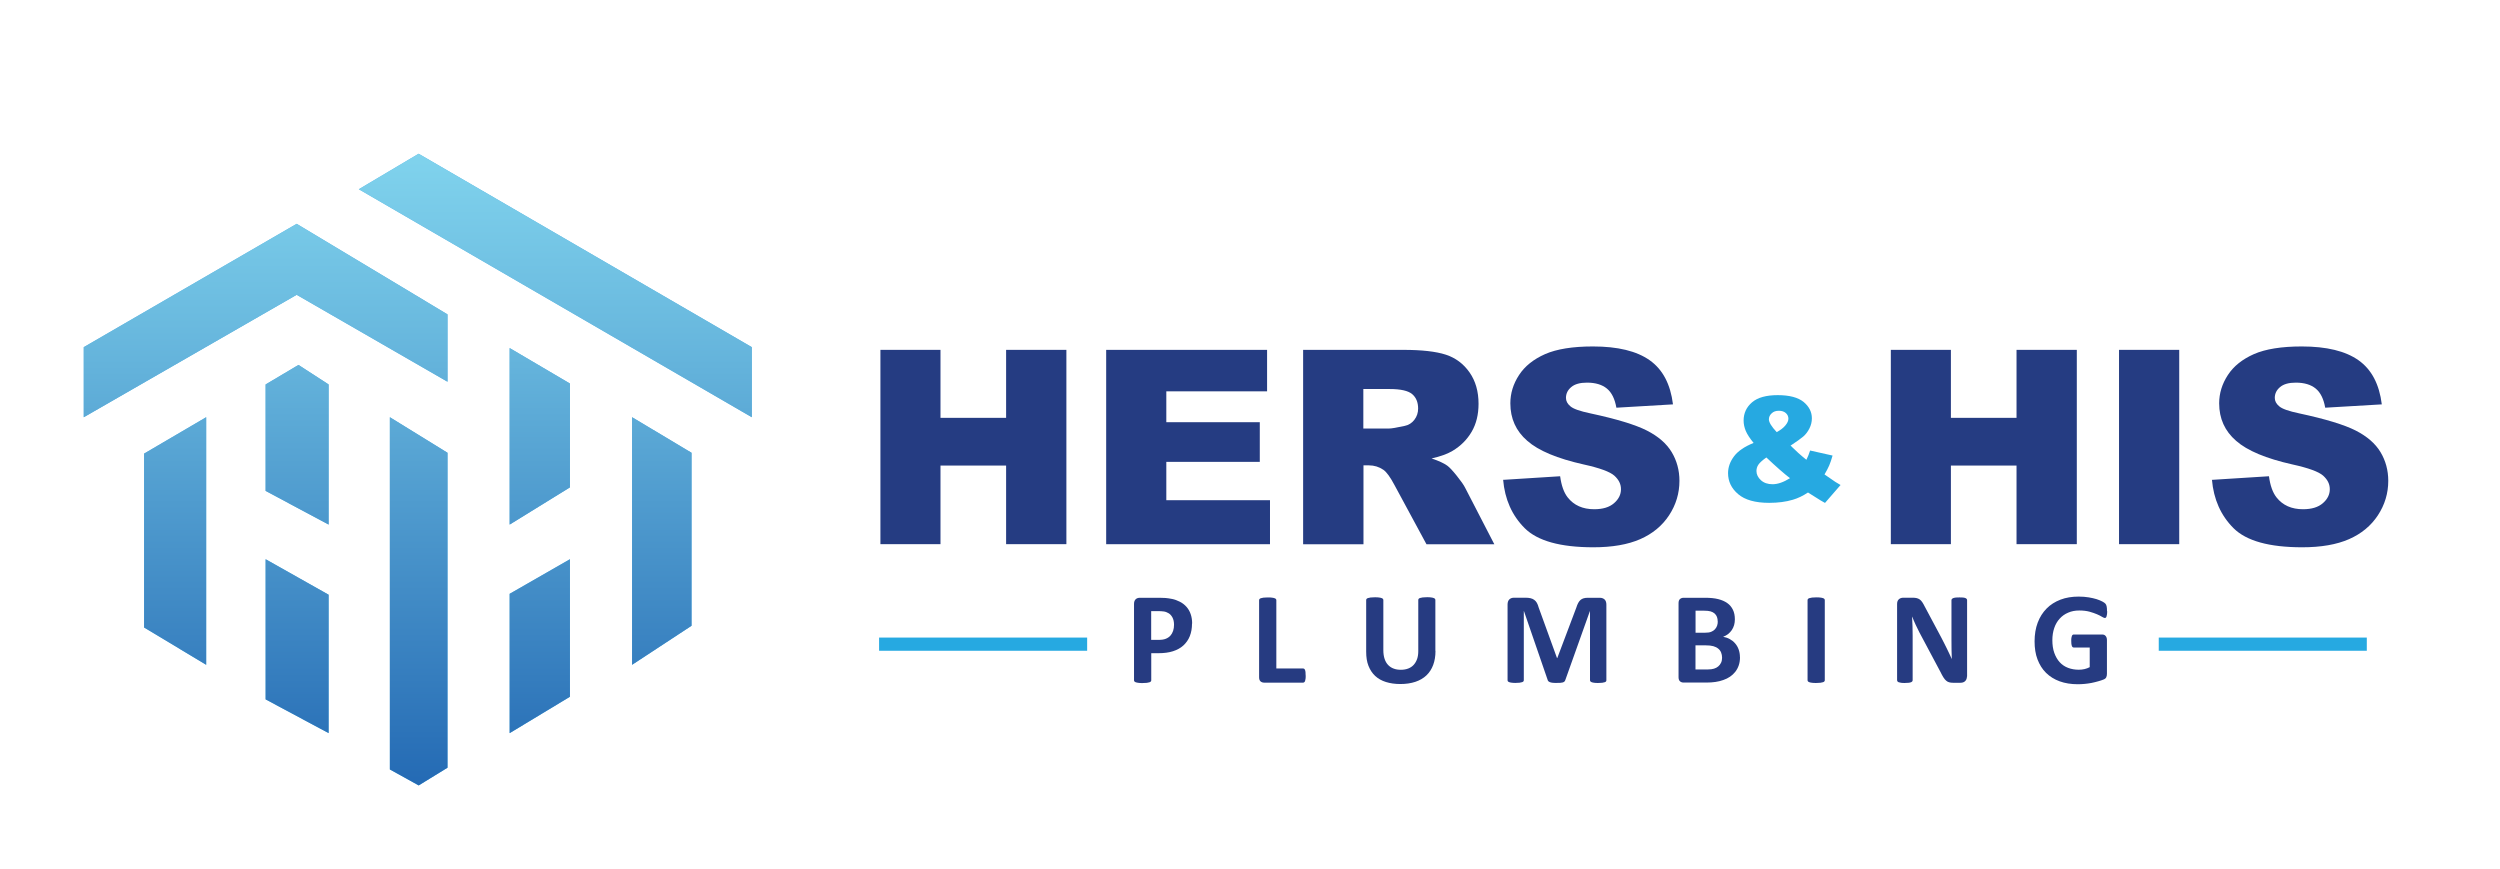 <?xml version="1.0" encoding="UTF-8"?>
<svg xmlns="http://www.w3.org/2000/svg" xmlns:xlink="http://www.w3.org/1999/xlink" viewBox="0 0 360 125.16">
  <defs>
    <style>
      .cls-1 {
        fill: url(#linear-gradient-2);
      }

      .cls-1, .cls-2, .cls-3, .cls-4, .cls-5, .cls-6, .cls-7 {
        mix-blend-mode: screen;
        opacity: .29;
      }

      .cls-2 {
        fill: url(#linear-gradient-4);
      }

      .cls-3 {
        fill: url(#linear-gradient);
      }

      .cls-8 {
        fill: none;
      }

      .cls-4 {
        fill: url(#linear-gradient-6);
      }

      .cls-9 {
        isolation: isolate;
      }

      .cls-10 {
        fill: url(#linear-gradient-8);
      }

      .cls-5 {
        fill: url(#linear-gradient-5);
      }

      .cls-6 {
        fill: url(#linear-gradient-7);
      }

      .cls-11 {
        fill: #26a9e1;
      }

      .cls-7 {
        fill: url(#linear-gradient-3);
      }

      .cls-12 {
        fill: #56b4e6;
      }

      .cls-13 {
        fill: #263b81;
      }

      .cls-14 {
        clip-path: url(#clippath);
      }

      .cls-15 {
        fill: #253c82;
      }
    </style>
    <clipPath id="clippath">
      <rect class="cls-8" x="480.53" y="136.09" width="332.51" height="446.38"/>
    </clipPath>
    <linearGradient id="linear-gradient" x1="293.61" y1="150.74" x2="290.82" y2="150.74" gradientTransform="translate(100.06 70.75) rotate(3.84) scale(1 1.64)" gradientUnits="userSpaceOnUse">
      <stop offset="0" stop-color="#131034"/>
      <stop offset="1" stop-color="#28246d"/>
    </linearGradient>
    <linearGradient id="linear-gradient-2" x1="283.31" y1="150.66" x2="280.52" y2="150.66" xlink:href="#linear-gradient"/>
    <linearGradient id="linear-gradient-3" x1="273.02" y1="150.58" x2="270.23" y2="150.58" xlink:href="#linear-gradient"/>
    <linearGradient id="linear-gradient-4" x1="262.73" y1="150.49" x2="259.93" y2="150.49" xlink:href="#linear-gradient"/>
    <linearGradient id="linear-gradient-5" x1="252.43" y1="150.41" x2="249.64" y2="150.41" xlink:href="#linear-gradient"/>
    <linearGradient id="linear-gradient-6" x1="242.14" y1="150.33" x2="239.35" y2="150.33" xlink:href="#linear-gradient"/>
    <linearGradient id="linear-gradient-7" x1="231.85" y1="150.25" x2="229.05" y2="150.25" xlink:href="#linear-gradient"/>
    <linearGradient id="linear-gradient-8" x1="60.16" y1="113.1" x2="60.16" y2="22.14" gradientUnits="userSpaceOnUse">
      <stop offset="0" stop-color="#246ab4"/>
      <stop offset=".17" stop-color="#357dbe"/>
      <stop offset=".73" stop-color="#6abadf"/>
      <stop offset="1" stop-color="#80d3ed"/>
    </linearGradient>
  </defs>
  <g class="cls-9">
    <g id="Layer_1">
      <g class="cls-14">
        <g>
          <polygon class="cls-3" points="360.98 573.57 359.32 573.44 389.04 99.8 390.7 99.94 360.98 573.57"/>
          <polygon class="cls-1" points="350.72 572.74 349.05 572.61 378.78 98.98 380.44 99.11 350.72 572.74"/>
          <polygon class="cls-7" points="340.46 571.92 338.79 571.78 368.51 98.15 370.18 98.29 340.46 571.92"/>
          <polygon class="cls-2" points="330.19 571.09 328.53 570.96 358.25 97.33 359.92 97.46 330.19 571.09"/>
          <polygon class="cls-5" points="319.93 570.27 318.27 570.13 347.99 96.5 349.66 96.63 319.93 570.27"/>
          <polygon class="cls-4" points="309.67 569.44 308.01 569.31 337.73 95.67 339.39 95.81 309.67 569.44"/>
          <polygon class="cls-6" points="299.41 568.61 297.75 568.48 327.47 94.85 329.13 94.98 299.41 568.61"/>
        </g>
      </g>
      <g>
        <g>
          <polygon class="cls-12" points="42.72 32.23 12.06 49.99 12.06 60.08 42.72 42.45 64.44 54.97 64.44 45.27 42.72 32.23"/>
          <polygon class="cls-12" points="51.67 27.25 60.28 22.14 108.26 49.99 108.26 60.08 51.67 27.25"/>
          <polygon class="cls-12" points="20.75 65.32 29.69 60.08 29.69 95.73 20.75 90.36 20.75 65.32"/>
          <polygon class="cls-12" points="38.25 55.36 42.98 52.55 47.32 55.36 47.32 75.54 38.25 70.69 38.25 55.36"/>
          <polygon class="cls-12" points="38.25 80.53 47.32 85.64 47.32 105.57 38.25 100.71 38.25 80.53"/>
          <polygon class="cls-12" points="56.14 60.08 64.44 65.2 64.44 110.55 60.29 113.1 56.14 110.8 56.14 60.08"/>
          <polygon class="cls-12" points="73.39 50.12 82.07 55.23 82.07 70.18 73.39 75.54 73.39 50.12"/>
          <polygon class="cls-12" points="73.39 85.51 82.07 80.53 82.07 100.33 73.39 105.57 73.39 85.51"/>
          <polygon class="cls-12" points="91.02 60.08 99.58 65.2 99.58 90.11 91.02 95.73 91.02 60.08"/>
        </g>
        <g>
          <polygon class="cls-10" points="42.72 32.23 12.06 49.99 12.06 60.08 42.72 42.45 64.44 54.97 64.44 45.27 42.72 32.23"/>
          <polygon class="cls-10" points="51.67 27.25 60.28 22.14 108.26 49.99 108.26 60.08 51.67 27.25"/>
          <polygon class="cls-10" points="20.75 65.32 29.69 60.08 29.69 95.73 20.75 90.36 20.75 65.32"/>
          <polygon class="cls-10" points="38.25 55.36 42.98 52.55 47.32 55.36 47.32 75.54 38.25 70.69 38.25 55.36"/>
          <polygon class="cls-10" points="38.25 80.53 47.32 85.64 47.32 105.57 38.25 100.71 38.25 80.53"/>
          <polygon class="cls-10" points="56.14 60.08 64.44 65.2 64.44 110.55 60.29 113.1 56.14 110.8 56.14 60.08"/>
          <polygon class="cls-10" points="73.39 50.12 82.07 55.23 82.07 70.18 73.39 75.54 73.39 50.12"/>
          <polygon class="cls-10" points="73.39 85.51 82.07 80.53 82.07 100.33 73.39 105.57 73.39 85.51"/>
          <polygon class="cls-10" points="91.02 60.08 99.58 65.2 99.58 90.11 91.02 95.73 91.02 60.08"/>
        </g>
      </g>
      <g>
        <g>
          <path class="cls-15" d="M126.78,50.38h8.65v9.79h9.45v-9.79h8.68v27.98h-8.68v-11.32h-9.45v11.32h-8.65v-27.98Z"/>
          <path class="cls-15" d="M159.29,50.38h23.17v5.97h-14.51v4.45h13.46v5.71h-13.46v5.52h14.93v6.34h-23.59v-27.98Z"/>
          <path class="cls-15" d="M187.65,78.36v-27.98h14.41c2.67,0,4.71.23,6.13.69,1.41.46,2.55,1.31,3.42,2.55.87,1.24,1.3,2.75,1.3,4.53,0,1.55-.33,2.89-.99,4.02s-1.57,2.04-2.73,2.74c-.74.45-1.75.81-3.04,1.11,1.03.34,1.78.69,2.25,1.03.32.23.78.72,1.38,1.47.6.75,1.01,1.33,1.21,1.74l4.19,8.11h-9.77l-4.62-8.55c-.59-1.11-1.11-1.83-1.57-2.16-.62-.43-1.33-.65-2.12-.65h-.76v11.36h-8.68ZM196.33,61.71h3.65c.39,0,1.16-.13,2.29-.38.57-.11,1.04-.41,1.4-.88.36-.47.54-1.01.54-1.62,0-.9-.29-1.6-.86-2.08-.57-.48-1.65-.73-3.23-.73h-3.8v5.69Z"/>
          <path class="cls-15" d="M216.43,69.1l8.23-.52c.18,1.34.54,2.35,1.09,3.05.89,1.13,2.16,1.7,3.82,1.7,1.23,0,2.19-.29,2.85-.87.67-.58,1-1.25,1-2.01s-.32-1.37-.95-1.95c-.64-.57-2.11-1.11-4.43-1.62-3.79-.85-6.5-1.98-8.11-3.4-1.63-1.41-2.44-3.21-2.44-5.4,0-1.44.42-2.8,1.25-4.07.83-1.28,2.09-2.28,3.76-3.02,1.67-.73,3.97-1.1,6.88-1.1,3.58,0,6.3.66,8.18,1.99,1.88,1.33,2.99,3.45,3.35,6.35l-8.15.48c-.22-1.26-.67-2.18-1.36-2.75-.69-.57-1.65-.86-2.87-.86-1.01,0-1.76.21-2.27.64-.51.43-.76.94-.76,1.56,0,.45.21.85.63,1.2.41.37,1.37.71,2.9,1.03,3.78.81,6.49,1.64,8.12,2.47s2.83,1.87,3.57,3.1c.74,1.23,1.12,2.62,1.12,4.14,0,1.79-.5,3.45-1.49,4.96s-2.38,2.66-4.16,3.44c-1.78.78-4.03,1.17-6.74,1.17-4.76,0-8.05-.92-9.89-2.75-1.83-1.83-2.87-4.16-3.11-6.99Z"/>
          <path class="cls-15" d="M272.28,50.38h8.65v9.79h9.45v-9.79h8.68v27.98h-8.68v-11.32h-9.45v11.32h-8.65v-27.98Z"/>
          <path class="cls-15" d="M305.14,50.38h8.67v27.98h-8.67v-27.98Z"/>
          <path class="cls-15" d="M318.5,69.1l8.23-.52c.18,1.34.54,2.35,1.09,3.05.89,1.13,2.16,1.7,3.82,1.7,1.23,0,2.19-.29,2.85-.87.67-.58,1-1.25,1-2.01s-.32-1.37-.95-1.95c-.64-.57-2.11-1.11-4.43-1.62-3.79-.85-6.5-1.98-8.11-3.4-1.63-1.41-2.44-3.21-2.44-5.4,0-1.44.42-2.8,1.25-4.07.83-1.28,2.09-2.28,3.76-3.02,1.67-.73,3.97-1.1,6.88-1.1,3.58,0,6.3.66,8.18,1.99,1.88,1.33,2.99,3.45,3.35,6.35l-8.15.48c-.22-1.26-.67-2.18-1.36-2.75-.69-.57-1.65-.86-2.87-.86-1.01,0-1.76.21-2.27.64-.51.43-.76.94-.76,1.56,0,.45.21.85.63,1.2.41.37,1.37.71,2.9,1.03,3.78.81,6.49,1.64,8.12,2.47s2.83,1.87,3.57,3.1c.74,1.23,1.12,2.62,1.12,4.14,0,1.79-.5,3.45-1.49,4.96s-2.38,2.66-4.16,3.44c-1.78.78-4.03,1.17-6.74,1.17-4.76,0-8.05-.92-9.89-2.75-1.83-1.83-2.87-4.16-3.11-6.99Z"/>
        </g>
        <path class="cls-11" d="M260.63,64.87l3.26.73c-.17.6-.33,1.08-.49,1.44-.16.36-.38.79-.67,1.28l1.57,1.08c.19.12.44.27.74.44l-2.24,2.58c-.41-.22-.83-.47-1.27-.76-.44-.29-.83-.53-1.18-.74-.72.48-1.45.83-2.17,1.04-1,.3-2.14.45-3.42.45-2,0-3.49-.42-4.46-1.25-.98-.83-1.46-1.84-1.46-3.03,0-.85.29-1.66.86-2.42.57-.76,1.51-1.4,2.82-1.93-.55-.66-.92-1.24-1.13-1.73-.2-.49-.31-.98-.31-1.49,0-1.06.41-1.94,1.22-2.63.81-.69,2.04-1.03,3.7-1.03s2.92.33,3.72.98c.79.66,1.19,1.44,1.19,2.36,0,.51-.12,1-.36,1.47s-.53.85-.88,1.15-.95.73-1.83,1.31c.73.73,1.49,1.41,2.28,2.04.21-.42.39-.87.54-1.34ZM254.35,65.88c-.57.4-.95.75-1.14,1.03s-.28.59-.28.91c0,.5.22.94.64,1.33.43.39.99.58,1.68.58.74,0,1.58-.29,2.51-.87-.89-.68-2.02-1.68-3.41-2.99ZM255.84,62.23c.54-.29.96-.61,1.25-.96s.44-.67.44-.98-.12-.59-.37-.81c-.25-.22-.58-.33-1.01-.33s-.77.12-1.03.37c-.27.25-.4.54-.4.87,0,.42.38,1.04,1.13,1.84Z"/>
        <g>
          <path class="cls-13" d="M171.65,89.79c0,.69-.11,1.29-.32,1.82-.21.53-.53.97-.93,1.34s-.91.64-1.5.83c-.59.19-1.29.28-2.1.28h-1.02v3.9c0,.06-.02.12-.06.17-.04.05-.11.09-.2.12-.09.03-.22.06-.38.08s-.36.03-.6.03-.44,0-.6-.03-.29-.04-.38-.08c-.09-.03-.16-.07-.2-.12-.04-.05-.06-.11-.06-.17v-10.99c0-.3.08-.52.23-.67.15-.15.36-.22.61-.22h2.88c.29,0,.57.01.83.03s.57.07.94.14c.36.07.73.21,1.11.4.38.19.69.44.96.74.26.3.47.65.6,1.05.14.4.21.85.21,1.35ZM169.06,89.97c0-.43-.08-.78-.23-1.06-.15-.28-.34-.48-.56-.61-.22-.13-.45-.22-.69-.25s-.49-.05-.75-.05h-1.06v4.14h1.11c.4,0,.73-.05,1-.16s.49-.26.66-.45.3-.42.39-.69.13-.56.13-.87Z"/>
          <path class="cls-13" d="M188.02,97.26c0,.19,0,.35-.02.48s-.04.24-.07.32c-.03.08-.07.15-.12.18-.05.04-.1.06-.17.06h-5.6c-.21,0-.38-.06-.52-.18s-.21-.32-.21-.6v-11.09c0-.06.02-.12.06-.17.04-.05.11-.09.2-.12.09-.03.22-.06.38-.08.16-.02.36-.03.6-.03s.45,0,.6.03c.16.02.28.04.38.08.09.03.16.07.2.12.04.05.06.11.06.17v9.83h3.84c.06,0,.12.02.17.05.05.03.09.09.12.17.03.08.06.18.07.31s.02.29.02.48Z"/>
          <path class="cls-13" d="M206.71,93.74c0,.75-.11,1.42-.33,2.01-.22.59-.54,1.09-.97,1.5-.43.41-.96.72-1.59.93s-1.35.32-2.17.32c-.77,0-1.46-.1-2.07-.29s-1.13-.48-1.55-.87c-.42-.39-.74-.88-.97-1.46s-.33-1.26-.33-2.04v-7.43c0-.06.02-.12.06-.17.04-.05.11-.09.2-.12.1-.03.22-.06.38-.08.16-.02.36-.03.6-.03s.44,0,.59.03c.16.02.28.04.38.08.09.03.16.07.2.12.04.05.06.11.06.17v7.21c0,.48.06.9.18,1.26.12.36.29.65.51.88.22.23.49.41.8.52.31.12.66.17,1.04.17s.74-.06,1.05-.18c.31-.12.57-.29.78-.52.21-.23.38-.51.5-.85.12-.34.17-.72.17-1.15v-7.35c0-.06.02-.12.06-.17.04-.05.1-.09.2-.12.09-.03.22-.06.38-.08.16-.02.36-.03.6-.03s.44,0,.59.03c.15.02.28.04.37.08.09.03.16.07.2.12.04.05.06.11.06.17v7.32Z"/>
          <path class="cls-13" d="M231.32,97.95c0,.06-.02.12-.05.17-.03.05-.1.09-.19.12-.09.03-.21.06-.36.08s-.34.03-.58.03-.42,0-.57-.03c-.15-.02-.27-.04-.36-.08-.09-.03-.15-.07-.19-.12-.04-.05-.06-.11-.06-.17v-9.94h-.02l-3.54,9.93c-.03.08-.07.15-.12.2-.06.05-.13.1-.23.13-.1.03-.22.05-.37.06-.15,0-.33.01-.55.01s-.4,0-.55-.02c-.15-.02-.27-.04-.37-.08s-.17-.08-.23-.13-.09-.11-.11-.18l-3.42-9.93h-.02v9.94c0,.06-.02.12-.05.17-.04.05-.1.09-.19.12-.09.03-.22.06-.36.08-.15.02-.34.03-.57.03s-.42,0-.57-.03c-.15-.02-.27-.04-.36-.08-.09-.03-.15-.07-.19-.12-.04-.05-.05-.11-.05-.17v-10.88c0-.32.08-.57.25-.74s.4-.25.68-.25h1.62c.29,0,.54.02.75.07.21.05.39.13.54.24.15.11.28.25.38.43s.19.4.26.67l2.64,7.28h.04l2.74-7.26c.08-.26.17-.49.27-.67s.21-.33.34-.44.28-.19.46-.24c.18-.05.38-.07.61-.07h1.67c.17,0,.32.02.44.07s.22.11.3.19c.08.08.14.19.18.31s.06.26.06.42v10.88Z"/>
          <path class="cls-13" d="M250.56,94.63c0,.43-.06.83-.18,1.18-.12.35-.29.66-.5.93s-.46.5-.75.7c-.29.2-.62.36-.97.48-.35.13-.73.22-1.13.28-.4.06-.84.09-1.34.09h-3.25c-.21,0-.38-.06-.52-.18s-.21-.32-.21-.6v-10.65c0-.28.07-.48.21-.6.14-.12.32-.18.52-.18h3.07c.75,0,1.38.06,1.9.19.52.13.96.32,1.31.57.36.25.63.58.82.97s.28.85.28,1.38c0,.3-.04.57-.11.83-.08.26-.19.5-.33.71s-.32.4-.53.57c-.21.16-.45.3-.72.4.35.06.67.17.96.33.29.16.55.36.76.61.22.25.39.54.51.87s.19.71.19,1.12ZM247.35,89.49c0-.25-.04-.47-.11-.66-.08-.19-.19-.36-.34-.49-.15-.13-.34-.23-.57-.3-.23-.07-.54-.1-.92-.1h-1.25v3.17h1.39c.36,0,.64-.04.86-.13s.39-.2.53-.35.25-.32.32-.52c.07-.2.1-.41.1-.63ZM247.98,94.72c0-.28-.05-.54-.14-.76-.09-.22-.23-.41-.42-.56-.18-.15-.42-.27-.7-.35-.28-.08-.65-.12-1.1-.12h-1.47v3.47h1.79c.35,0,.64-.04.87-.11.24-.07.44-.18.61-.32.17-.14.31-.32.41-.53s.15-.45.15-.72Z"/>
          <path class="cls-13" d="M262.77,97.95c0,.06-.02.12-.06.17s-.11.09-.2.12c-.09.03-.22.06-.38.08s-.36.03-.6.03-.44,0-.6-.03c-.16-.02-.29-.04-.38-.08-.09-.03-.16-.07-.2-.12-.04-.05-.06-.11-.06-.17v-11.53c0-.06.02-.12.06-.17.04-.05.11-.09.21-.12.1-.03.22-.06.38-.08.16-.02.35-.03.59-.03s.45,0,.6.03c.16.02.28.04.38.08.09.03.16.07.2.12.04.05.06.11.06.17v11.53Z"/>
          <path class="cls-13" d="M283.24,97.43c0,.14-.03.27-.08.39-.05.11-.12.21-.2.28-.08.08-.19.13-.3.17-.12.03-.23.05-.35.05h-1.06c-.22,0-.41-.02-.57-.07-.16-.04-.31-.12-.44-.24-.14-.12-.27-.27-.39-.47s-.27-.45-.42-.77l-3.04-5.71c-.18-.34-.36-.71-.54-1.1s-.35-.78-.49-1.15h-.02c.03.45.04.9.06,1.35.01.45.02.91.02,1.39v6.39c0,.06-.02.12-.05.17s-.09.09-.18.13-.2.06-.34.08c-.15.02-.33.03-.56.03s-.4,0-.55-.03-.26-.05-.34-.08-.14-.08-.17-.13-.05-.11-.05-.17v-10.98c0-.3.09-.52.26-.67.17-.15.39-.22.64-.22h1.33c.24,0,.44.02.6.06.16.04.31.11.44.2.13.09.25.23.36.39.11.17.23.37.35.62l2.38,4.46c.14.27.27.54.41.8.13.26.27.52.39.78s.25.52.37.77c.12.25.24.5.35.76h0c-.02-.44-.03-.9-.04-1.38,0-.48-.01-.93-.01-1.37v-5.73c0-.06.02-.12.06-.17.04-.05.1-.09.19-.13.09-.04.21-.06.35-.08.14-.02.33-.02.56-.02.21,0,.39,0,.54.02.14.02.26.04.33.08.08.04.13.08.17.13.03.05.05.11.05.17v10.98Z"/>
          <path class="cls-13" d="M303.43,87.98c0,.18,0,.34-.02.47s-.04.24-.07.32-.06.13-.1.17c-.04.03-.09.05-.15.05-.08,0-.21-.06-.4-.17-.18-.11-.42-.24-.73-.37-.3-.13-.66-.25-1.08-.37-.42-.11-.9-.17-1.46-.17-.59,0-1.13.1-1.6.31-.48.2-.89.49-1.23.87-.34.37-.6.82-.78,1.35-.18.53-.27,1.11-.27,1.74,0,.7.09,1.31.28,1.84.19.53.45.98.78,1.34.33.36.73.63,1.2.81.47.18.99.27,1.55.27.28,0,.55-.03.82-.09s.52-.16.75-.28v-2.83h-2.31c-.11,0-.2-.07-.26-.21-.06-.14-.09-.38-.09-.72,0-.18,0-.32.02-.44.02-.12.04-.22.07-.29s.07-.13.11-.16c.04-.03.09-.05.15-.05h4.12c.1,0,.19.02.27.05.08.03.15.09.21.16.06.07.11.15.14.25.03.1.05.21.05.34v4.86c0,.19-.03.35-.1.5s-.2.25-.41.33c-.2.08-.46.17-.76.25-.3.09-.62.16-.94.23-.32.06-.65.11-.98.14-.33.03-.66.05-1,.05-.98,0-1.85-.14-2.62-.42s-1.42-.69-1.96-1.22c-.54-.53-.94-1.18-1.23-1.94s-.42-1.63-.42-2.6.15-1.9.45-2.69c.3-.8.73-1.47,1.28-2.03.55-.56,1.22-.98,2-1.28.78-.3,1.66-.44,2.62-.44.53,0,1.01.04,1.44.11s.81.16,1.14.26c.32.1.59.22.81.33s.36.22.45.31c.08.09.15.21.18.37.04.16.06.4.06.71Z"/>
        </g>
        <rect class="cls-11" x="126.59" y="91.81" width="29.96" height="1.9"/>
        <rect class="cls-11" x="310.86" y="91.81" width="29.96" height="1.9"/>
      </g>
    </g>
  </g>
</svg>
